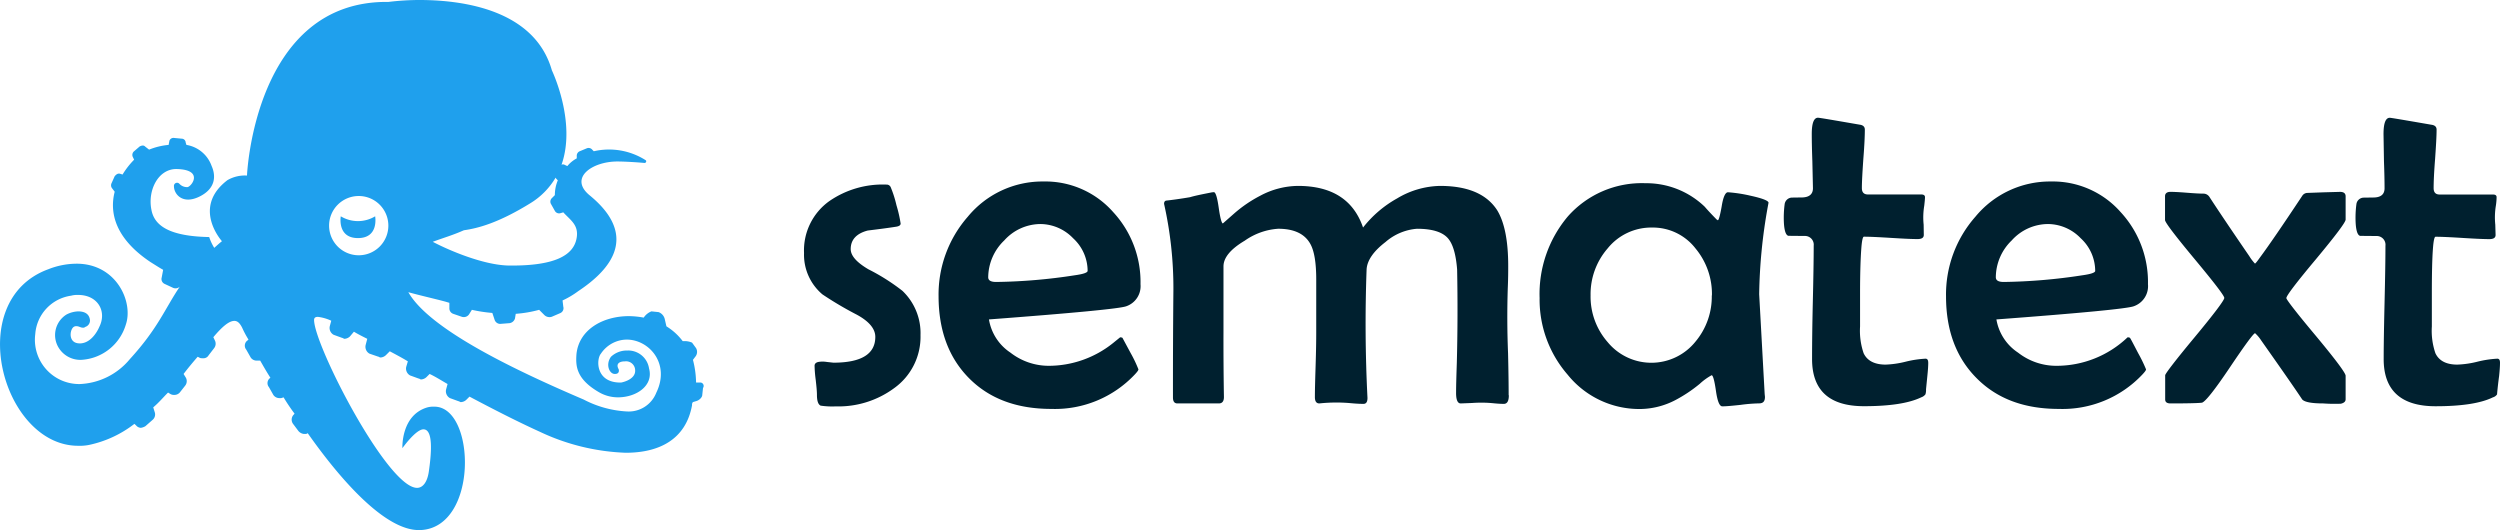 <svg xmlns="http://www.w3.org/2000/svg" width="400" height="84.816" viewBox="0 0 400 84.816">
  <g id="Sematext" transform="translate(-1.129 -0.15)">
    <path id="Path_106872" data-name="Path 106872" d="M74.035,42.875a10.1,10.1,0,0,1-4.219,8.486,15.005,15.005,0,0,1-9.34,2.916,12.75,12.75,0,0,1-2.418-.119c-.4-.19-.593-.759-.593-1.73,0-.522-.071-1.3-.19-2.347a20.481,20.481,0,0,1-.19-2.3c0-.308.19-.522.616-.616a4.068,4.068,0,0,1,1.327,0l1.067.119c4.457,0,6.709-1.375,6.709-4.125,0-1.3-1-2.489-2.963-3.556a55.825,55.825,0,0,1-5.5-3.248A8.3,8.3,0,0,1,55.4,29.743a9.687,9.687,0,0,1,4.03-8.3,15.029,15.029,0,0,1,9.15-2.655.711.711,0,0,1,.711.474,18.241,18.241,0,0,1,.9,2.845,20.8,20.8,0,0,1,.664,2.916c0,.261-.237.427-.687.5-1.517.237-3.034.427-4.575.616-1.825.474-2.726,1.493-2.726,2.963,0,1.067.948,2.133,2.845,3.248a32.588,32.588,0,0,1,5.428,3.437A9.34,9.34,0,0,1,74.035,42.9m26.739-10.312a7.112,7.112,0,0,0-2.323-5.215A7.325,7.325,0,0,0,93.236,25.1a7.846,7.846,0,0,0-5.808,2.631,8.249,8.249,0,0,0-2.56,5.879c0,.522.427.759,1.28.759A88.661,88.661,0,0,0,98.712,33.3q2.062-.284,2.062-.711m8.463,2.157a3.4,3.4,0,0,1-2.276,3.508q-1.529.569-21.975,2.11a7.891,7.891,0,0,0,3.437,5.31,9.972,9.972,0,0,0,6.116,2.11,16.471,16.471,0,0,0,10.288-3.627l1.138-.924a.707.707,0,0,1,.379.071l1.327,2.465a20.7,20.7,0,0,1,1.233,2.584c0,.142-.19.4-.569.806a17.566,17.566,0,0,1-13.37,5.523c-5.5,0-9.885-1.612-13.156-4.907q-4.871-4.907-4.883-13.109a18.888,18.888,0,0,1,4.67-12.73A15.456,15.456,0,0,1,93.71,18.293a14.46,14.46,0,0,1,11.141,4.883,16.475,16.475,0,0,1,4.385,11.568M168.167,52.5c0,.924-.261,1.375-.806,1.375-.356,0-.9-.024-1.612-.095a19.983,19.983,0,0,0-3.461-.047l-1.825.071c-.474,0-.735-.545-.735-1.659,0-1.09.047-2.726.119-4.883q.191-7.442.047-14.887c-.19-2.442-.687-4.125-1.493-5.025-.9-1-2.56-1.493-4.931-1.493a8.708,8.708,0,0,0-5.049,2.133c-1.92,1.47-2.939,2.963-3.011,4.385q-.378,10.274.142,20.552c0,.64-.213.948-.64.948s-1.043-.024-1.849-.095a25.625,25.625,0,0,0-5.215.024c-.474,0-.711-.332-.711-1.019,0-1.138.047-2.845.119-5.12.071-2.3.095-4.006.095-5.144V33.986c0-2.679-.308-4.575-.948-5.713-.9-1.612-2.608-2.418-5.144-2.418a10.472,10.472,0,0,0-5.334,1.9q-3.414,2.027-3.414,4.125V42.235q-.017,5.275.071,10.549c0,.687-.285,1.019-.806,1.019h-6.637c-.474,0-.711-.308-.711-.948q-.011-8.64.071-17.281a61.632,61.632,0,0,0-1.493-13.7c0-.308.118-.474.332-.522.877-.095,2.133-.261,3.817-.545.782-.237,1.968-.474,3.532-.782l.284-.024c.284,0,.545.83.782,2.513.237,1.659.474,2.489.664,2.489l1.778-1.565a20.86,20.86,0,0,1,4.2-2.868A13.038,13.038,0,0,1,134.412,19c5.452,0,8.913,2.228,10.43,6.661A18.064,18.064,0,0,1,150.294,21,13.8,13.8,0,0,1,157.168,19q6.578,0,9.1,3.84c1.185,1.9,1.8,4.883,1.8,8.961,0,.806,0,1.991-.071,3.627q-.165,5.179.047,10.359c.071,2.963.095,5.215.095,6.709m32.523-15.953a11.378,11.378,0,0,0-2.608-7.514,8.629,8.629,0,0,0-6.969-3.366,8.958,8.958,0,0,0-7.112,3.342,11.165,11.165,0,0,0-2.726,7.514,11.036,11.036,0,0,0,2.726,7.467,9.055,9.055,0,0,0,14.057-.071,11.189,11.189,0,0,0,2.608-7.4m9.079-14.816-.119.64a84.911,84.911,0,0,0-1.375,13.986l.877,15.954.047.474c0,.711-.284,1.043-.948,1.043a25.131,25.131,0,0,0-2.939.237c-1.327.142-2.3.237-2.939.237-.45,0-.782-.83-1.019-2.489s-.474-2.489-.687-2.489a9.516,9.516,0,0,0-1.9,1.375,22.78,22.78,0,0,1-3.911,2.608,12.415,12.415,0,0,1-5.618,1.422,14.721,14.721,0,0,1-11.615-5.5,18.3,18.3,0,0,1-4.48-12.255,19.246,19.246,0,0,1,4.5-13.038,15.788,15.788,0,0,1,12.445-5.334,13.468,13.468,0,0,1,9.482,3.769c.4.474,1.019,1.138,1.9,2.039l.19.119c.142,0,.356-.759.616-2.228.237-1.493.593-2.252,1-2.252a22.846,22.846,0,0,1,3.579.545q2.916.64,2.916,1.138m25.554,25.578q0,.782-.142,2.133l-.213,2.133a2.242,2.242,0,0,1-.095.806,1.4,1.4,0,0,1-.664.474c-1.968.948-5,1.422-9.174,1.422-5.547,0-8.3-2.536-8.3-7.538,0-2.015.024-5.025.119-9.079.095-4.03.142-7.04.142-9.055a1.4,1.4,0,0,0-1.446-1.565l-2.608-.024c-.474-.119-.735-1.09-.735-2.916a17.038,17.038,0,0,1,.142-2.157,1.218,1.218,0,0,1,1.138-1.043l1.73-.024c1.09-.047,1.659-.545,1.659-1.47l-.095-4.314c-.071-1.944-.095-3.414-.095-4.362,0-1.73.332-2.608,1-2.608.213,0,2.442.379,6.685,1.114.522.071.806.332.806.782,0,1.043-.071,2.608-.237,4.67-.142,2.086-.237,3.651-.237,4.694,0,.687.332,1.019.972,1.019h8.534c.379,0,.593.142.593.427s-.047.735-.119,1.375a11.4,11.4,0,0,0-.095,3.034l.024,1.636c0,.45-.332.664-1,.664-.948,0-2.371-.071-4.267-.19-1.944-.119-3.366-.19-4.314-.19-.19,0-.332.664-.427,2.015-.119,1.659-.19,4.03-.19,7.064V41.5a11.1,11.1,0,0,0,.569,4.267c.569,1.209,1.754,1.825,3.532,1.825a15.313,15.313,0,0,0,3.224-.474,16.8,16.8,0,0,1,3.153-.474q.427,0,.427.64m26.716-14.7a7.112,7.112,0,0,0-2.323-5.215A7.325,7.325,0,0,0,254.43,25.1a7.846,7.846,0,0,0-5.808,2.631,8.249,8.249,0,0,0-2.536,5.879c0,.522.427.759,1.28.759A89.22,89.22,0,0,0,259.93,33.3q2.062-.284,2.062-.711m8.439,2.157a3.4,3.4,0,0,1-2.276,3.508c-1,.379-8.344,1.09-21.975,2.11a7.926,7.926,0,0,0,3.461,5.31,9.906,9.906,0,0,0,6.092,2.11,16.475,16.475,0,0,0,11.426-4.551.653.653,0,0,1,.379.071c.071.047.5.877,1.327,2.465a23.7,23.7,0,0,1,1.256,2.584c0,.142-.19.4-.569.806a17.565,17.565,0,0,1-13.393,5.523c-5.5,0-9.861-1.612-13.133-4.907q-4.907-4.907-4.907-13.109a18.793,18.793,0,0,1,4.694-12.73,15.456,15.456,0,0,1,12.09-5.642,14.46,14.46,0,0,1,11.141,4.883,16.475,16.475,0,0,1,4.385,11.568m31.622,18.419c0,.332-.261.569-.759.687a25.841,25.841,0,0,1-2.821-.047c-1.849,0-2.987-.213-3.366-.64-1.422-2.133-3.651-5.31-6.59-9.482a5.641,5.641,0,0,0-.948-1.114c-.237,0-1.565,1.8-4.006,5.428-2.465,3.674-3.982,5.571-4.5,5.689-.522.071-2.2.119-5.025.119q-.853,0-.853-.64V49.3c0-.237,1.565-2.3,4.717-6.092s4.741-5.926,4.741-6.282-1.588-2.418-4.741-6.211-4.741-5.879-4.741-6.258V20.664c0-.474.308-.711.877-.711s1.47.047,2.655.142,2.062.142,2.655.142a1.143,1.143,0,0,1,.9.5q2.1,3.236,6.4,9.506a7.111,7.111,0,0,0,.9,1.185c.071,0,.332-.308.782-.948q2.062-2.773,6.78-9.885a1,1,0,0,1,.83-.474l2.608-.095,2.608-.071c.593,0,.9.237.9.711v3.722c0,.427-1.588,2.536-4.741,6.329-3.176,3.793-4.741,5.855-4.741,6.234,0,.237,1.565,2.276,4.741,6.068,3.153,3.793,4.741,5.926,4.741,6.353v3.793m24.7-5.879q0,.782-.142,2.133-.2,1.466-.332,2.939a1.19,1.19,0,0,1-.664.474c-1.944.948-4.978,1.422-9.174,1.422-5.523,0-8.3-2.536-8.3-7.538,0-2.015.047-5.025.142-9.079.095-4.03.142-7.04.142-9.055a1.4,1.4,0,0,0-1.446-1.565l-2.608-.024c-.474-.119-.735-1.09-.735-2.916a17.044,17.044,0,0,1,.142-2.157,1.2,1.2,0,0,1,1.138-1.043l1.73-.024c1.09-.047,1.636-.545,1.636-1.47,0-.948-.024-2.371-.095-4.314l-.071-4.362c0-1.73.332-2.608,1-2.608.19,0,2.418.379,6.661,1.114.545.071.83.332.83.782,0,1.043-.095,2.608-.237,4.67-.166,2.086-.237,3.651-.237,4.694,0,.687.332,1.019.948,1.019h8.534c.4,0,.593.142.593.427a9.553,9.553,0,0,1-.119,1.375A11.546,11.546,0,0,0,326,25.215l.047,1.636c0,.45-.332.664-1,.664-.948,0-2.371-.071-4.291-.19s-3.366-.19-4.314-.19c-.19,0-.332.664-.427,2.015-.119,1.659-.166,4.03-.166,7.064V41.5a11.094,11.094,0,0,0,.569,4.267c.569,1.209,1.73,1.825,3.508,1.825a15.285,15.285,0,0,0,3.248-.474,16.8,16.8,0,0,1,3.153-.474q.427,0,.427.64" transform="translate(74.375 10.895)" fill="#00202f"/>
    <g id="Group_30316" data-name="Group 30316" transform="translate(1.13 0.15)">
      <path id="Path_106873" data-name="Path 106873" d="M68.548.15a41.618,41.618,0,0,0-5.263.308C41.808.174,40.647,28.24,40.647,28.24a5.563,5.563,0,0,0-3.129.735c-5.76,4.385-.877,9.766-.877,9.766-.45.356-.83.711-1.233,1.067a7.918,7.918,0,0,1-.806-1.73c-6.258-.119-8.771-1.754-9.245-4.362-.64-3.129,1.114-6.637,4.125-6.519,4.362.142,2.228,2.892,1.612,2.892a1.659,1.659,0,0,1-1.256-.522.5.5,0,0,0-.877.379c0,1.256,1.375,3.011,4.125,1.636,2.513-1.256,2.631-3.248,1.9-4.883a5.168,5.168,0,0,0-4.03-3.366l-.119-.379a.642.642,0,0,0-.616-.616l-1.256-.119a.677.677,0,0,0-.735.474l-.119.64a11.012,11.012,0,0,0-3.129.759l-.64-.5c-.237-.261-.616-.142-.877,0l-.853.735a.766.766,0,0,0-.261.877l.237.5a12.627,12.627,0,0,0-1.849,2.371l-.379-.119c-.379-.119-.64.119-.877.379l-.5,1.114a.782.782,0,0,0,.119.877l.379.5c-.877,3.39.119,7.514,5.737,11.26.759.474,1.375.877,2.015,1.233l-.237,1.256a.853.853,0,0,0,.474,1l1.375.64a1,1,0,0,0,1.043-.19c-2.394,3.556-3.461,6.637-7.989,11.592a10.975,10.975,0,0,1-8.012,3.982A7.088,7.088,0,0,1,6.772,53.6a6.685,6.685,0,0,1,5.737-6.14,3.722,3.722,0,0,1,1.138-.119c3.129,0,4.622,2.631,3.366,5.12,0,0-1,2.513-2.987,2.631h-.142c-1.873,0-1.612-2.133-1-2.608a.677.677,0,0,1,.5-.142c.379,0,.64.237,1,.237a.46.46,0,0,0,.379-.119,1.072,1.072,0,0,0,.759-1.114c-.119-1-.877-1.375-1.9-1.375a4.376,4.376,0,0,0-1.849.5,3.87,3.87,0,0,0-1.138,5.5,4.059,4.059,0,0,0,3.508,1.754,7.9,7.9,0,0,0,7.112-5.618c1.256-3.627-1.493-9.766-7.87-9.766a12.445,12.445,0,0,0-4.5.877c-13.749,5-7.349,28.256,4.741,28.256a7.506,7.506,0,0,0,1.778-.142,17.844,17.844,0,0,0,7.23-3.366l.261.237a1.057,1.057,0,0,0,.759.4,1.966,1.966,0,0,0,.735-.261l1.138-1a1.133,1.133,0,0,0,.356-1.256l-.237-.759c.877-.735,1.612-1.612,2.371-2.371l.379.237a1.114,1.114,0,0,0,.616.142,1.138,1.138,0,0,0,.877-.379l.877-1.114A1.163,1.163,0,0,0,30.88,60.6l-.379-.616c.759-1,1.517-1.9,2.252-2.75l.261.119c.119.119.379.119.616.119a.941.941,0,0,0,.877-.474l.877-1.138A1.163,1.163,0,0,0,35.5,54.6l-.237-.5c1.375-1.636,2.489-2.608,3.366-2.608.5,0,.877.356,1.256,1.114a15.253,15.253,0,0,0,1,1.873l-.119.119a1.009,1.009,0,0,0-.237,1.493l.711,1.256a1.138,1.138,0,0,0,1.019.5h.5c.5.877,1,1.754,1.636,2.75a1.009,1.009,0,0,0-.237,1.493l.711,1.256a1.164,1.164,0,0,0,1.019.5h.237l.379-.119a29.524,29.524,0,0,0,1.754,2.608l-.119.142a1.138,1.138,0,0,0-.119,1.493l.853,1.138a1.353,1.353,0,0,0,.877.474h.379l.237-.119c5.642,8.012,12.516,15.5,17.779,15.5h.237c9.363-.379,8.866-19.746,2.252-19.746a3.722,3.722,0,0,0-1.138.119c-4.243,1.256-3.982,6.519-3.982,6.519s2.133-3.011,3.366-3.011c1,0,1.612,1.493.877,6.637-.237,1.849-1,2.726-1.9,2.726-4.741,0-16.475-22.852-16.475-26.858,0-.379.237-.5.616-.5a7.03,7.03,0,0,1,2.133.616l-.237.877a1.256,1.256,0,0,0,.616,1.375l1.375.5c.119,0,.237.142.356.142a1.351,1.351,0,0,0,.877-.379l.64-.759c.616.379,1.375.759,2.133,1.138l-.261,1a1.256,1.256,0,0,0,.616,1.375l1.375.474c.119,0,.237.142.379.142a1.351,1.351,0,0,0,.877-.379l.616-.616c.877.474,1.9,1,2.892,1.612l-.261.877a1.256,1.256,0,0,0,.616,1.375l1.375.5c.142,0,.237.142.379.142a1.351,1.351,0,0,0,.877-.379l.5-.5c1,.474,1.991,1.114,2.868,1.612l-.237.877a1.256,1.256,0,0,0,.616,1.375l1.375.5c.119,0,.237.142.379.142a1.351,1.351,0,0,0,.877-.379l.5-.5C80,65.6,83.885,67.591,87.488,69.226a34.927,34.927,0,0,0,13.749,3.366c5.381,0,9.624-2.133,10.62-7.609a.65.65,0,0,1,.142-.5l.474-.142c.521-.119,1.019-.616,1.019-1l.119-1.114a.558.558,0,0,0-.379-.877H112.5a15.229,15.229,0,0,0-.5-3.627l.379-.5a1.2,1.2,0,0,0,.119-1.375l-.64-.877a2.98,2.98,0,0,0-1.375-.237h-.119a9.458,9.458,0,0,0-2.608-2.371l-.261-1.138a1.564,1.564,0,0,0-1-1.138l-1.138-.119a2.64,2.64,0,0,0-1.233,1,13.8,13.8,0,0,0-2.371-.237c-4.125,0-8.012,2.133-8.392,6.116-.119,1.754-.119,3.864,3.508,6a6.034,6.034,0,0,0,3.129.877c2.987,0,5.737-1.9,4.978-4.622a3.369,3.369,0,0,0-3.485-2.868,3.678,3.678,0,0,0-2.608,1c-.9,1.233-.261,2.75.616,2.75s.616-.759.616-.759c-.5-.877.119-1.256,1-1.256a1.451,1.451,0,0,1,1.636,1.375c.119,1.375-1.636,1.9-2.252,2.015h-.119c-3.982,0-3.864-3.745-3.105-4.622a5.025,5.025,0,0,1,4.125-2.252c3.6,0,6.993,3.864,4.741,8.486a4.741,4.741,0,0,1-4.741,3.011,16.807,16.807,0,0,1-6.874-1.9C84.288,59.7,69.923,53.012,66.462,46.9c2.181.616,5.452,1.327,6.566,1.707v.877a.919.919,0,0,0,.616.877l1.375.474a1.023,1.023,0,0,0,1.138-.356l.474-.759a23.054,23.054,0,0,0,3.271.5l.379,1.138a.948.948,0,0,0,.877.616l1.493-.119a1.065,1.065,0,0,0,.877-.759l.119-.735a19.438,19.438,0,0,0,3.745-.64l.877.877a1.185,1.185,0,0,0,1.138.237l1.375-.593a.853.853,0,0,0,.474-1.019l-.119-1a14,14,0,0,0,2.513-1.493c10.359-6.874,5.12-12.635,1.754-15.385-3.248-2.75.474-5.357,4.5-5.357,1.114,0,3.105.119,4.362.237.237,0,.379-.356.119-.474a10.9,10.9,0,0,0-8.249-1.4l-.237-.237a.757.757,0,0,0-.877-.237l-1.138.474a.776.776,0,0,0-.474.759v.379A5,5,0,0,0,91.9,26.723l-.5-.237a.522.522,0,0,0-.427.024c2.418-6.874-1.541-15.1-1.541-15.1C86.682,1.762,75.351.2,68.548.15ZM90.025,28.572a.711.711,0,0,0,.119.19L90.38,29a6.108,6.108,0,0,0-.474,2.371l-.5.5a.782.782,0,0,0-.142.877l.64,1.138a.77.77,0,0,0,.877.379l.474-.142c1.138,1.256,2.513,2.015,2.133,4.125-.474,2.75-3.485,4.5-11,4.385-3.935-.119-9.269-2.347-12.018-3.793,1.493-.569,3.176-1.043,4.978-1.849,2.2-.308,5.476-1.138,10.62-4.314a11.805,11.805,0,0,0,4.054-4.1Zm-31.5,2.939a4.741,4.741,0,1,1-4.741,4.741A4.741,4.741,0,0,1,58.521,31.512Z" transform="translate(-1.13 -0.15)" fill="#1fa0ed"/>
      <path id="Path_106874" data-name="Path 106874" d="M24.156,14.75s-.616,3.485,2.75,3.485c3.39,0,2.75-3.485,2.75-3.485a5.307,5.307,0,0,1-5.5,0" transform="translate(30.367 19.859)" fill="#1fa0ed"/>
    </g>
  </g>
</svg>
